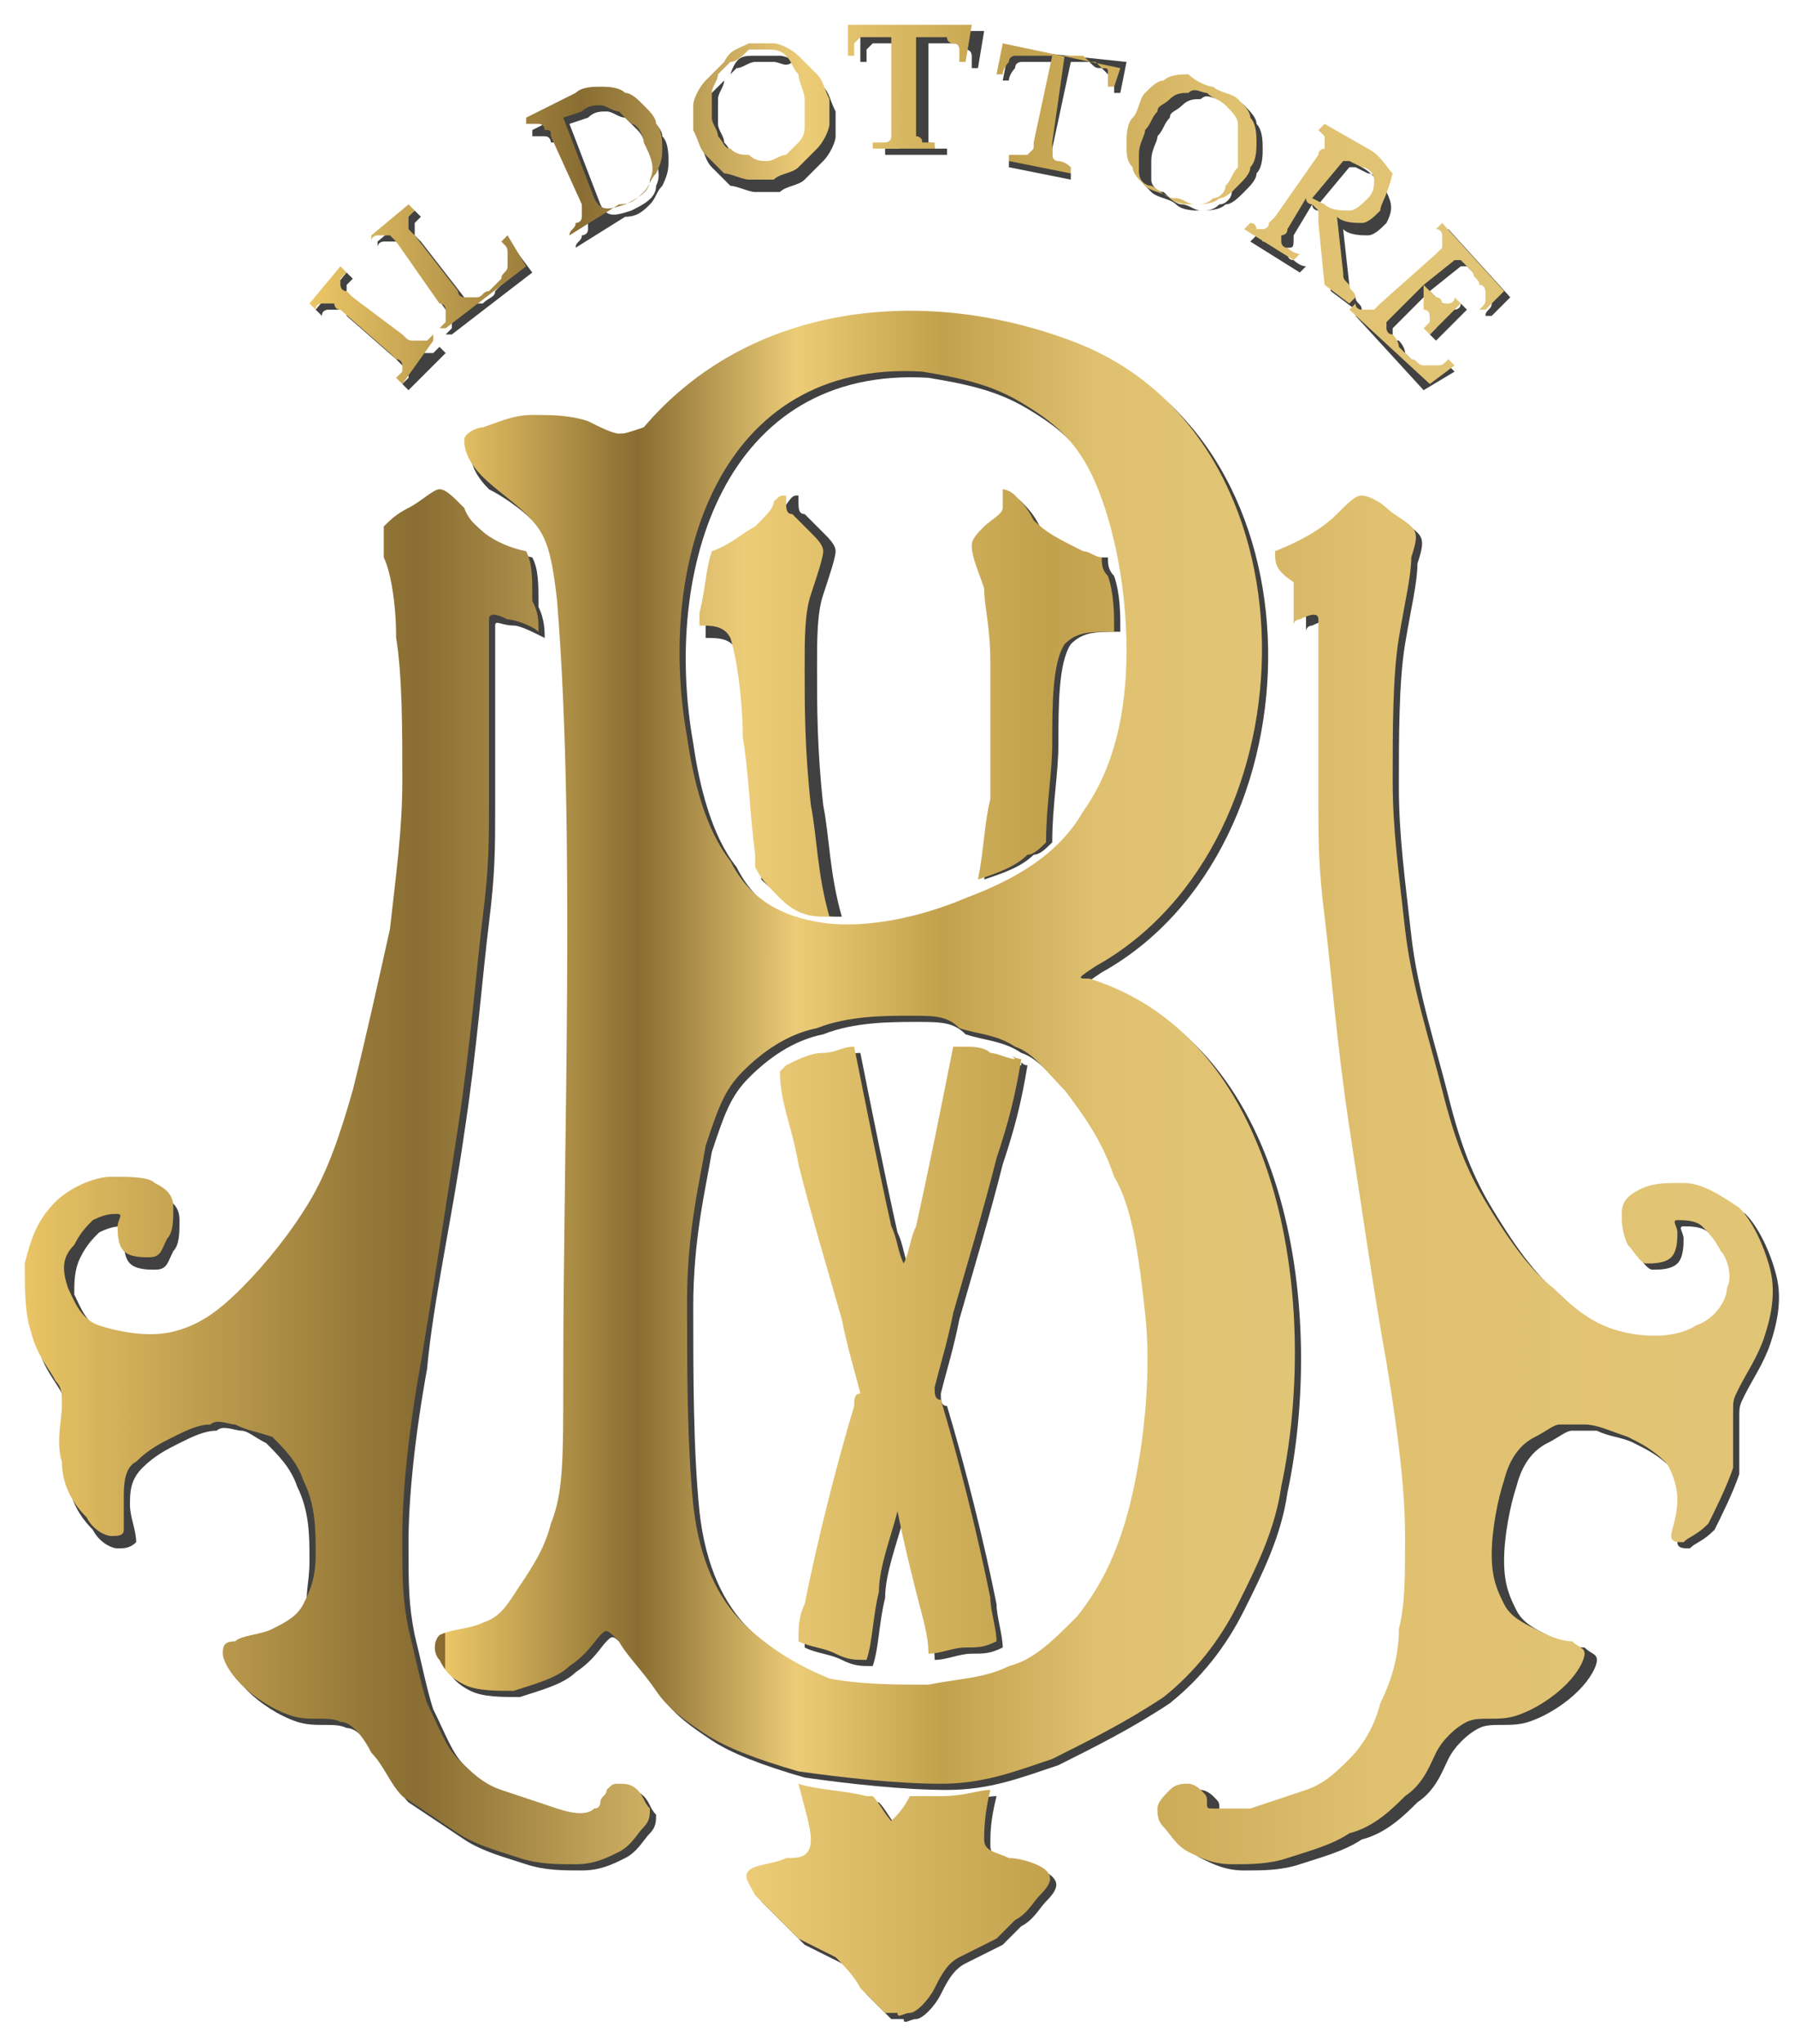 <?xml version="1.0" encoding="utf-8"?>
<!-- Generator: Adobe Illustrator 28.1.0, SVG Export Plug-In . SVG Version: 6.00 Build 0)  -->
<svg version="1.1" id="Layer_1" xmlns="http://www.w3.org/2000/svg" xmlns:xlink="http://www.w3.org/1999/xlink" x="0px" y="0px"
	 viewBox="0 0 29 33" style="enable-background:new 0 0 29 33;" xml:space="preserve">
<style type="text/css">
	.st0{opacity:0.75;}
	.st1{fill:#010201;}
	.st2{fill:url(#SVGID_1_);}
	.st3{fill-rule:evenodd;clip-rule:evenodd;fill:#010201;}
	.st4{fill-rule:evenodd;clip-rule:evenodd;fill:url(#SVGID_00000141417299105403266800000001702035571142292098_);}
	.st5{fill-rule:evenodd;clip-rule:evenodd;fill:url(#SVGID_00000057107140417314400000000011036101157515617454_);}
</style>
<g>
	<g>
		<g class="st0">
			<path class="st1" d="M23.1,4.7c0.1,0.1,0.1,0.1,0.2,0.2c0.1,0,0.1,0.1,0.1,0.1c0,0,0.1,0,0.1,0c0,0,0.1,0,0.1-0.1L23.7,5
				l-0.5,0.5l-0.1-0.1c0,0,0.1-0.1,0.1-0.1c0,0,0-0.1,0-0.1c0,0,0-0.1-0.1-0.1C23.1,4.9,23.1,4.9,23.1,4.7l-0.5,0.5
				c0,0-0.1,0.1-0.1,0.1c0,0,0,0.1,0,0.1c0,0,0,0.1,0.1,0.1c0,0,0.1,0.1,0.1,0.2c0.1,0.1,0.1,0.1,0.2,0.2C22.9,5.9,23,5.9,23,6
				c0.1,0,0.1,0,0.2,0c0.1,0,0.1,0,0.2-0.1l0.1,0.1L23,6.3l-1.1-1.2L22,5c0,0,0.1,0.1,0.1,0.1c0,0,0.1,0,0.1,0c0,0,0.1,0,0.1,0
				c0,0,0.1-0.1,0.1-0.1l0.9-0.8c0,0,0.1-0.1,0.1-0.1c0,0,0-0.1,0-0.1c0,0,0-0.1,0-0.1c0,0,0-0.1-0.1-0.1l0.1-0.1l1,1.1l-0.3,0.3
				L24,5.1c0-0.1,0.1-0.1,0.1-0.2c0,0,0-0.1,0-0.1c0,0,0-0.1-0.1-0.1c0-0.1-0.1-0.1-0.1-0.2l-0.2-0.2c0,0,0,0-0.1,0L23.1,4.7z
				 M21.3,3.3l0.2,0.1c0.1,0.1,0.3,0.1,0.4,0.1c0.1,0,0.2-0.1,0.3-0.2c0.1-0.1,0.1-0.2,0.1-0.3c0-0.1-0.1-0.2-0.2-0.2l-0.2-0.1
				c0,0,0,0-0.1,0L21.3,3.3z M22.4,3.6c-0.1,0.1-0.2,0.2-0.3,0.2c-0.1,0-0.3,0-0.4-0.1l0.1,0.9c0,0.1,0,0.1,0.1,0.2
				c0,0.1,0.1,0.1,0.1,0.2L21.9,5l-0.4-0.3l-0.1-1c0,0,0-0.1,0-0.1c0,0,0,0,0-0.1c0,0,0,0-0.1-0.1c0,0-0.1,0-0.1-0.1l-0.3,0.5
				C20.9,4,20.9,4,20.8,4c0,0,0,0.1,0,0.1c0,0,0,0.1,0.1,0.1c0,0,0.1,0.1,0.2,0.1L21,4.4l-0.8-0.5l0.1-0.1c0.1,0,0.1,0.1,0.1,0.1
				c0,0,0.1,0,0.1,0c0,0,0.1,0,0.1-0.1c0,0,0.1-0.1,0.1-0.1l0.7-1c0-0.1,0.1-0.1,0.1-0.1c0,0,0-0.1,0-0.1c0,0,0-0.1,0-0.1
				c0,0-0.1-0.1-0.1-0.1l0.1-0.1L22,2.7c0.2,0.1,0.3,0.3,0.4,0.4C22.5,3.3,22.5,3.4,22.4,3.6z M19.1,3.3c0.1,0,0.2,0.1,0.3,0.1
				c0.1,0,0.2,0,0.3-0.1c0.1,0,0.2-0.1,0.2-0.2C20,3,20,2.9,20.1,2.8c0-0.1,0.1-0.3,0.1-0.4c0-0.1,0-0.2,0-0.3C20.1,2,20,1.9,20,1.8
				c-0.1-0.1-0.2-0.1-0.3-0.2c-0.1,0-0.2-0.1-0.3,0c-0.1,0-0.2,0-0.3,0.1c-0.1,0.1-0.2,0.1-0.2,0.2c-0.1,0.1-0.1,0.2-0.2,0.3
				c0,0.1-0.1,0.2-0.1,0.4c0,0.1,0,0.2,0,0.3c0,0.1,0.1,0.2,0.2,0.2C18.9,3.2,19,3.3,19.1,3.3z M19.7,1.5c0.1,0.1,0.3,0.1,0.4,0.2
				c0.1,0.1,0.2,0.2,0.2,0.3c0.1,0.1,0.1,0.3,0.1,0.4c0,0.1,0,0.3-0.1,0.4c0,0.1-0.1,0.2-0.2,0.3c-0.1,0.1-0.2,0.2-0.3,0.2
				c-0.1,0.1-0.3,0.1-0.4,0.1c-0.1,0-0.3,0-0.4-0.1c-0.1-0.1-0.3-0.1-0.4-0.2c-0.1-0.1-0.2-0.2-0.2-0.3c-0.1-0.1-0.1-0.2-0.1-0.4
				c0-0.1,0-0.3,0.1-0.4c0.1-0.1,0.1-0.3,0.2-0.4c0.1-0.1,0.2-0.2,0.3-0.2c0.1-0.1,0.3-0.1,0.4-0.1C19.5,1.4,19.6,1.5,19.7,1.5z
				 M18.1,1.5l-0.1,0c0-0.1,0-0.1,0-0.2c0-0.1,0-0.1-0.1-0.1c0,0-0.1-0.1-0.1-0.1c-0.1,0-0.1,0-0.2-0.1c-0.1,0-0.1,0-0.2,0
				c0,0-0.1,0-0.1,0c0,0,0,0,0,0c0,0,0,0,0,0l-0.3,1.4c0,0.1,0,0.1,0,0.1c0,0,0,0.1,0,0.1c0,0,0,0.1,0.1,0.1c0,0,0.1,0,0.2,0.1
				l0,0.1l-1-0.2l0-0.1c0.1,0,0.1,0,0.2,0c0,0,0.1,0,0.1,0c0,0,0,0,0.1-0.1c0,0,0-0.1,0-0.1L17.1,1c0,0,0,0,0,0c0,0,0,0,0,0
				c0,0,0,0-0.1,0c0,0-0.1,0-0.1,0c-0.1,0-0.1,0-0.2,0c-0.1,0-0.1,0-0.2,0c0,0-0.1,0-0.1,0.1c0,0-0.1,0.1-0.1,0.2l-0.1,0l0.1-0.5
				L18.2,1L18.1,1.5z M15.8,1.1l-0.1,0c0-0.1,0-0.1,0-0.2c0,0,0-0.1-0.1-0.1c0,0-0.1,0-0.1-0.1c-0.1,0-0.1,0-0.2,0
				c-0.1,0-0.1,0-0.2,0c0,0-0.1,0-0.1,0c0,0,0,0,0,0c0,0,0,0,0,0l0,1.4c0,0.1,0,0.1,0,0.1c0,0,0,0.1,0,0.1c0,0,0.1,0,0.1,0.1
				c0,0,0.1,0,0.2,0l0,0.1l-1,0l0-0.1c0.1,0,0.1,0,0.2,0c0,0,0.1,0,0.1-0.1c0,0,0-0.1,0-0.1c0,0,0-0.1,0-0.1l0-1.4c0,0,0,0,0,0
				c0,0,0,0,0,0c0,0,0,0-0.1,0c0,0-0.1,0-0.1,0c-0.1,0-0.1,0-0.2,0c-0.1,0-0.1,0-0.1,0c0,0-0.1,0.1-0.1,0.1c0,0.1,0,0.1,0,0.2
				l-0.1,0l0-0.5l2,0L15.8,1.1z M12.5,2.7c0.1,0,0.2-0.1,0.3-0.1C12.9,2.6,13,2.5,13,2.4c0-0.1,0.1-0.2,0.1-0.3c0-0.1,0-0.2,0-0.4
				c0-0.1-0.1-0.3-0.1-0.4c-0.1-0.1-0.1-0.2-0.2-0.3C12.7,1.1,12.6,1,12.5,1c-0.1,0-0.2,0-0.3,0c-0.1,0-0.2,0.1-0.3,0.1
				c-0.1,0.1-0.1,0.1-0.2,0.2c0,0.1-0.1,0.2-0.1,0.3c0,0.1,0,0.2,0,0.4c0,0.1,0.1,0.2,0.1,0.3c0.1,0.1,0.1,0.2,0.2,0.2
				c0.1,0.1,0.2,0.1,0.3,0.1C12.3,2.8,12.4,2.8,12.5,2.7z M12.2,0.9c0.1,0,0.3,0,0.4,0c0.1,0,0.3,0.1,0.4,0.2
				c0.1,0.1,0.2,0.2,0.3,0.3c0.1,0.1,0.1,0.2,0.2,0.4c0,0.1,0,0.3,0,0.4c0,0.1-0.1,0.3-0.2,0.4c-0.1,0.1-0.2,0.2-0.3,0.3
				c-0.1,0.1-0.3,0.1-0.4,0.2c-0.1,0-0.3,0-0.4,0c-0.1,0-0.3-0.1-0.4-0.1c-0.1-0.1-0.2-0.2-0.3-0.3c-0.1-0.1-0.1-0.2-0.2-0.4
				c0-0.1,0-0.3,0-0.4c0-0.1,0.1-0.3,0.2-0.4c0.1-0.1,0.2-0.2,0.3-0.3C11.9,0.9,12,0.9,12.2,0.9z M9.2,2C9.2,2,9.1,2,9.2,2l0.5,1.3
				c0.1,0.2,0.2,0.2,0.5,0.1c0.2-0.1,0.4-0.2,0.4-0.4c0.1-0.2,0-0.4-0.1-0.6c-0.1-0.1-0.1-0.2-0.2-0.3c-0.1-0.1-0.2-0.2-0.2-0.2
				c-0.1,0-0.2-0.1-0.3-0.1c-0.1,0-0.2,0-0.3,0.1L9.2,2z M9.3,4L9.3,4c0-0.1,0.1-0.1,0.1-0.2c0,0,0.1,0,0.1-0.1c0,0,0-0.1,0-0.1
				c0,0,0-0.1,0-0.1L9,2.4c0-0.1,0-0.1-0.1-0.1c0,0,0-0.1-0.1-0.1c0,0-0.1,0-0.1,0c0,0-0.1,0-0.1,0l0-0.1l0.8-0.4
				c0.1-0.1,0.3-0.1,0.4-0.1c0.1,0,0.3,0,0.4,0.1c0.1,0,0.2,0.1,0.3,0.2c0.1,0.1,0.2,0.2,0.2,0.3c0.1,0.1,0.1,0.3,0.1,0.4
				c0,0.1,0,0.2-0.1,0.4c-0.1,0.1-0.1,0.2-0.2,0.3c-0.1,0.1-0.2,0.2-0.4,0.2L9.3,4z M8.6,4.4l-1.3,1L7.2,5.4c0,0,0.1-0.1,0.1-0.1
				c0,0,0-0.1,0-0.1c0,0,0-0.1,0-0.1c0,0,0-0.1-0.1-0.1L6.5,4c0,0-0.1-0.1-0.1-0.1c0,0-0.1,0-0.1,0c0,0-0.1,0-0.1,0
				c0,0-0.1,0-0.1,0.1L6.1,3.9l0.6-0.5l0.1,0.1c0,0-0.1,0.1-0.1,0.1c0,0,0,0.1,0,0.1c0,0,0,0.1,0,0.1c0,0,0.1,0.1,0.1,0.1l0.7,0.9
				c0,0.1,0.1,0.1,0.1,0.1c0,0,0.1,0,0.1,0c0,0,0.1,0,0.1,0C7.9,4.8,8,4.8,8,4.7c0.1-0.1,0.1-0.1,0.2-0.2c0-0.1,0.1-0.1,0.1-0.2
				c0-0.1,0-0.1,0-0.2c0-0.1,0-0.1-0.1-0.2L8.3,4L8.6,4.4z M6.6,5.6c0.1,0.1,0.1,0.1,0.2,0.1c0,0,0.1,0,0.1,0c0,0,0.1,0,0.1,0
				c0,0,0.1-0.1,0.1-0.1l0.1,0.1L6.6,6.3L6.5,6.2c0,0,0.1-0.1,0.1-0.1c0,0,0-0.1,0-0.1c0,0,0-0.1-0.1-0.1c0,0-0.1-0.1-0.1-0.1
				L5.6,5.1C5.6,5,5.5,5,5.5,5c0,0-0.1,0-0.1,0c0,0-0.1,0-0.1,0c0,0-0.1,0-0.1,0.1L5.1,5l0.5-0.6l0.1,0.1c0,0-0.1,0.1-0.1,0.1
				c0,0,0,0.1,0,0.1c0,0,0,0.1,0.1,0.1c0,0,0.1,0.1,0.1,0.1L6.6,5.6z"/>
		</g>
		<g>
			<linearGradient id="SVGID_1_" gradientUnits="userSpaceOnUse" x1="4.994" y1="3.344" x2="24.311" y2="3.344">
				<stop  offset="0" style="stop-color:#8A6C32"/>
				<stop  offset="0" style="stop-color:#ECC767"/>
				<stop  offset="0.228" style="stop-color:#896D32"/>
				<stop  offset="0.414" style="stop-color:#ECCC77"/>
				<stop  offset="0.586" style="stop-color:#C2A14D"/>
				<stop  offset="0.772" style="stop-color:#E0C170"/>
				<stop  offset="1" style="stop-color:#E1C576"/>
			</linearGradient>
			<path class="st2" d="M23,4.6c0.1,0.1,0.1,0.1,0.2,0.2c0.1,0,0.1,0.1,0.1,0.1c0,0,0.1,0,0.1,0c0,0,0.1,0,0.1-0.1l0.1,0.1l-0.5,0.5
				L23,5.3c0,0,0.1-0.1,0.1-0.1c0,0,0-0.1,0-0.1c0,0,0-0.1-0.1-0.1C23,4.8,23,4.8,23,4.6l-0.5,0.5c0,0-0.1,0.1-0.1,0.1
				c0,0,0,0.1,0,0.1c0,0,0,0.1,0.1,0.1c0,0,0.1,0.1,0.1,0.2c0.1,0.1,0.1,0.1,0.2,0.2c0.1,0,0.1,0.1,0.2,0.1c0.1,0,0.1,0,0.2,0
				c0.1,0,0.1,0,0.2-0.1l0.1,0.1l-0.4,0.3L21.8,5l0.1-0.1C21.9,5,22,5,22,5c0,0,0.1,0,0.1,0c0,0,0.1,0,0.1,0c0,0,0.1-0.1,0.1-0.1
				l0.9-0.8c0,0,0.1-0.1,0.1-0.1c0,0,0-0.1,0-0.1c0,0,0-0.1,0-0.1c0,0,0-0.1-0.1-0.1l0.1-0.1l1,1.1L24,5L23.9,5
				C24,4.9,24,4.9,24,4.8c0,0,0-0.1,0-0.1c0,0,0-0.1-0.1-0.1c0-0.1-0.1-0.1-0.1-0.2l-0.2-0.2c0,0,0,0-0.1,0L23,4.6z M21.2,3.2
				l0.2,0.1c0.1,0.1,0.3,0.1,0.4,0.1c0.1,0,0.2-0.1,0.3-0.2c0.1-0.1,0.1-0.2,0.1-0.3c0-0.1-0.1-0.2-0.2-0.2l-0.2-0.1c0,0,0,0-0.1,0
				L21.2,3.2z M22.3,3.4c-0.1,0.1-0.2,0.2-0.3,0.2c-0.1,0-0.3,0-0.4-0.1l0.1,0.9c0,0.1,0,0.1,0.1,0.2c0,0.1,0.1,0.1,0.1,0.2
				l-0.1,0.1l-0.4-0.3l-0.1-1c0,0,0-0.1,0-0.1c0,0,0,0,0-0.1c0,0,0,0-0.1-0.1c0,0-0.1,0-0.1-0.1l-0.3,0.5c0,0.1-0.1,0.1-0.1,0.1
				c0,0,0,0.1,0,0.1c0,0,0,0.1,0.1,0.1c0,0,0.1,0.1,0.2,0.1l-0.1,0.1l-0.8-0.5l0.1-0.1c0.1,0,0.1,0.1,0.1,0.1c0,0,0.1,0,0.1,0
				c0,0,0.1,0,0.1-0.1c0,0,0.1-0.1,0.1-0.1l0.7-1c0-0.1,0.1-0.1,0.1-0.1c0,0,0-0.1,0-0.1c0,0,0-0.1,0-0.1c0,0-0.1-0.1-0.1-0.1
				l0.1-0.1l0.7,0.4c0.2,0.1,0.3,0.3,0.4,0.4C22.4,3.2,22.3,3.3,22.3,3.4z M19,3.2c0.1,0,0.2,0.1,0.3,0.1c0.1,0,0.2,0,0.3-0.1
				c0.1,0,0.2-0.1,0.2-0.2c0.1-0.1,0.1-0.2,0.2-0.3C20,2.5,20,2.4,20,2.3c0-0.1,0-0.2,0-0.3c0-0.1-0.1-0.2-0.2-0.3
				c-0.1-0.1-0.2-0.1-0.3-0.2c-0.1,0-0.2-0.1-0.3,0c-0.1,0-0.2,0-0.3,0.1c-0.1,0.1-0.2,0.1-0.2,0.2c-0.1,0.1-0.1,0.2-0.2,0.3
				c0,0.1-0.1,0.2-0.1,0.4c0,0.1,0,0.2,0,0.3c0,0.1,0.1,0.2,0.2,0.2C18.8,3.1,18.8,3.2,19,3.2z M19.6,1.4c0.1,0.1,0.3,0.1,0.4,0.2
				c0.1,0.1,0.2,0.2,0.2,0.3c0.1,0.1,0.1,0.3,0.1,0.4c0,0.1,0,0.3-0.1,0.4c0,0.1-0.1,0.2-0.2,0.3c-0.1,0.1-0.2,0.2-0.3,0.2
				c-0.1,0.1-0.3,0.1-0.4,0.1c-0.1,0-0.3,0-0.4-0.1c-0.1-0.1-0.3-0.1-0.4-0.2c-0.1-0.1-0.2-0.2-0.2-0.3c-0.1-0.1-0.1-0.2-0.1-0.4
				c0-0.1,0-0.3,0.1-0.4c0.1-0.1,0.1-0.3,0.2-0.4c0.1-0.1,0.2-0.2,0.3-0.2c0.1-0.1,0.3-0.1,0.4-0.1C19.3,1.3,19.5,1.4,19.6,1.4z
				 M18,1.4l-0.1,0c0-0.1,0-0.1,0-0.2c0-0.1,0-0.1-0.1-0.1c0,0-0.1-0.1-0.1-0.1c-0.1,0-0.1,0-0.2-0.1c-0.1,0-0.1,0-0.2,0
				c0,0-0.1,0-0.1,0c0,0,0,0,0,0c0,0,0,0,0,0L17,2.3c0,0.1,0,0.1,0,0.1c0,0,0,0.1,0,0.1c0,0,0,0.1,0.1,0.1c0,0,0.1,0,0.2,0.1l0,0.1
				l-1-0.2l0-0.1c0.1,0,0.1,0,0.2,0c0,0,0.1,0,0.1,0c0,0,0,0,0.1-0.1c0,0,0-0.1,0-0.1l0.3-1.4c0,0,0,0,0,0c0,0,0,0,0,0
				c0,0,0,0-0.1,0c0,0-0.1,0-0.1,0c-0.1,0-0.1,0-0.2,0c-0.1,0-0.1,0-0.2,0c0,0-0.1,0-0.1,0.1c0,0-0.1,0.1-0.1,0.2l-0.1,0l0.1-0.5
				l1.9,0.4L18,1.4z M15.6,1l-0.1,0c0-0.1,0-0.1,0-0.2c0,0,0-0.1-0.1-0.1c0,0-0.1,0-0.1-0.1c-0.1,0-0.1,0-0.2,0c-0.1,0-0.1,0-0.2,0
				c0,0-0.1,0-0.1,0c0,0,0,0,0,0c0,0,0,0,0,0l0,1.4c0,0.1,0,0.1,0,0.1c0,0,0,0.1,0,0.1c0,0,0.1,0,0.1,0.1c0,0,0.1,0,0.2,0l0,0.1
				l-1,0l0-0.1c0.1,0,0.1,0,0.2,0c0,0,0.1,0,0.1-0.1c0,0,0-0.1,0-0.1c0,0,0-0.1,0-0.1l0-1.4c0,0,0,0,0,0c0,0,0,0,0,0c0,0,0,0-0.1,0
				c0,0-0.1,0-0.1,0c-0.1,0-0.1,0-0.2,0c-0.1,0-0.1,0-0.1,0c0,0-0.1,0.1-0.1,0.1c0,0.1,0,0.1,0,0.2l-0.1,0l0-0.5l2,0L15.6,1z
				 M12.4,2.6c0.1,0,0.2-0.1,0.3-0.1c0.1-0.1,0.1-0.1,0.2-0.2C13,2.2,13,2.1,13,2c0-0.1,0-0.2,0-0.4c0-0.1-0.1-0.3-0.1-0.4
				c-0.1-0.1-0.1-0.2-0.2-0.3c-0.1-0.1-0.2-0.1-0.3-0.1c-0.1,0-0.2,0-0.3,0C12,0.9,11.9,1,11.8,1c-0.1,0.1-0.1,0.1-0.2,0.2
				c0,0.1-0.1,0.2-0.1,0.3c0,0.1,0,0.2,0,0.4c0,0.1,0.1,0.2,0.1,0.3c0.1,0.1,0.1,0.2,0.2,0.2c0.1,0.1,0.2,0.1,0.3,0.1
				C12.2,2.6,12.3,2.6,12.4,2.6z M12.1,0.7c0.1,0,0.3,0,0.4,0c0.1,0,0.3,0.1,0.4,0.2C13,1,13.1,1.1,13.2,1.2
				c0.1,0.1,0.1,0.2,0.2,0.4c0,0.1,0,0.3,0,0.4c0,0.1-0.1,0.3-0.2,0.4c-0.1,0.1-0.2,0.2-0.3,0.3c-0.1,0.1-0.3,0.1-0.4,0.2
				c-0.1,0-0.3,0-0.4,0c-0.1,0-0.3-0.1-0.4-0.1c-0.1-0.1-0.2-0.2-0.3-0.3c-0.1-0.1-0.1-0.2-0.2-0.4c0-0.1,0-0.3,0-0.4
				c0-0.1,0.1-0.3,0.2-0.4c0.1-0.1,0.2-0.2,0.3-0.3C11.8,0.8,11.9,0.8,12.1,0.7z M9.1,1.9C9,1.9,9,1.9,9.1,1.9l0.5,1.3
				c0.1,0.2,0.2,0.2,0.5,0.1c0.2-0.1,0.4-0.2,0.4-0.4c0.1-0.2,0-0.4-0.1-0.6C10.4,2.2,10.3,2,10.2,2c-0.1-0.1-0.2-0.2-0.2-0.2
				c-0.1,0-0.2-0.1-0.3-0.1c-0.1,0-0.2,0-0.3,0.1L9.1,1.9z M9.2,3.8L9.2,3.8c0-0.1,0.1-0.1,0.1-0.2c0,0,0.1,0,0.1-0.1
				c0,0,0-0.1,0-0.1c0,0,0-0.1,0-0.1L8.9,2.2c0-0.1,0-0.1-0.1-0.1c0,0,0-0.1-0.1-0.1c0,0-0.1,0-0.1,0c0,0-0.1,0-0.1,0l0-0.1l0.8-0.4
				c0.1-0.1,0.3-0.1,0.4-0.1c0.1,0,0.3,0,0.4,0.1c0.1,0,0.2,0.1,0.3,0.2c0.1,0.1,0.2,0.2,0.2,0.3c0.1,0.1,0.1,0.3,0.1,0.4
				c0,0.1,0,0.2-0.1,0.4c-0.1,0.1-0.1,0.2-0.2,0.3c-0.1,0.1-0.2,0.2-0.4,0.2L9.2,3.8z M8.5,4.3l-1.3,1L7.1,5.3c0,0,0.1-0.1,0.1-0.1
				c0,0,0-0.1,0-0.1c0,0,0-0.1,0-0.1c0,0,0-0.1-0.1-0.1L6.4,3.9c0,0-0.1-0.1-0.1-0.1c0,0-0.1,0-0.1,0c0,0-0.1,0-0.1,0
				c0,0-0.1,0-0.1,0.1L6,3.8l0.6-0.5l0.1,0.1c0,0-0.1,0.1-0.1,0.1c0,0,0,0.1,0,0.1c0,0,0,0.1,0,0.1c0,0,0.1,0.1,0.1,0.1l0.7,0.9
				c0,0.1,0.1,0.1,0.1,0.1c0,0,0.1,0,0.1,0c0,0,0.1,0,0.1,0c0.1,0,0.1-0.1,0.2-0.1C8,4.6,8.1,4.5,8.1,4.5c0-0.1,0.1-0.1,0.1-0.2
				c0-0.1,0-0.1,0-0.2c0-0.1,0-0.1-0.1-0.2l0.1-0.1L8.5,4.3z M6.5,5.4c0.1,0.1,0.1,0.1,0.2,0.1c0,0,0.1,0,0.1,0c0,0,0.1,0,0.1,0
				c0,0,0.1-0.1,0.1-0.1L7,5.5L6.5,6.2L6.4,6.1c0,0,0.1-0.1,0.1-0.1c0,0,0-0.1,0-0.1c0,0,0-0.1-0.1-0.1c0,0-0.1-0.1-0.1-0.1L5.5,5
				c-0.1,0-0.1-0.1-0.1-0.1c0,0-0.1,0-0.1,0c0,0-0.1,0-0.1,0c0,0-0.1,0-0.1,0.1L5,4.9l0.5-0.6l0.1,0.1c0,0-0.1,0.1-0.1,0.1
				c0,0,0,0.1,0,0.1c0,0,0,0.1,0.1,0.1c0,0,0.1,0.1,0.1,0.1L6.5,5.4z"/>
		</g>
	</g>
	<g>
		<g class="st0">
			<path class="st3" d="M8.8,10.3C8.8,10.3,8.8,10.3,8.8,10.3c-0.2-0.1-0.4-0.2-0.5-0.2C8.1,10.1,8,10,8,10.1c0,0.1,0,0.2,0,0.7
				c0,0.5,0,1.5,0,2.2c0,0.7,0,1.1-0.1,1.9c-0.1,0.8-0.2,2.1-0.4,3.4C7.3,19.7,7,21,6.9,22.1c-0.2,1.1-0.3,2.1-0.3,2.8
				c0,0.7,0,1,0.1,1.5c0.1,0.4,0.2,0.9,0.3,1.2c0.2,0.4,0.3,0.7,0.5,0.9c0.2,0.2,0.4,0.4,0.7,0.5c0.3,0.1,0.6,0.2,0.9,0.3
				c0.3,0.1,0.5,0.1,0.6,0c0.1,0,0.1-0.1,0.1-0.1c0-0.1,0.1-0.1,0.1-0.2c0.1-0.1,0.1-0.1,0.2-0.1c0.1,0,0.2,0,0.3,0.1
				c0.1,0.1,0.1,0.2,0.2,0.3c0,0.1,0,0.2-0.1,0.3c-0.1,0.1-0.2,0.3-0.4,0.4c-0.2,0.1-0.4,0.2-0.7,0.2c-0.3,0-0.6,0-0.9-0.1
				c-0.3-0.1-0.7-0.2-1-0.4c-0.3-0.2-0.6-0.4-0.9-0.6c-0.2-0.2-0.3-0.5-0.5-0.7c-0.1-0.2-0.3-0.5-0.5-0.5c-0.2-0.1-0.5,0-0.8-0.1
				c-0.3-0.1-0.6-0.3-0.8-0.5c-0.2-0.2-0.3-0.4-0.3-0.5c0-0.1,0-0.2,0.2-0.2c0.1-0.1,0.4-0.1,0.6-0.2c0.2-0.1,0.4-0.2,0.5-0.4
				C4.9,25.8,5,25.6,5,25.2c0-0.4,0-0.8-0.2-1.2c-0.1-0.3-0.3-0.5-0.5-0.7c-0.2-0.1-0.3-0.2-0.4-0.2c-0.1,0-0.3-0.1-0.4,0
				c-0.2,0-0.4,0.1-0.6,0.2c-0.2,0.1-0.4,0.2-0.6,0.4c-0.2,0.2-0.2,0.4-0.2,0.6c0,0.2,0.1,0.4,0.1,0.6C2.1,25,2,25,1.9,25
				c-0.1,0-0.3-0.1-0.4-0.3c-0.2-0.2-0.4-0.5-0.4-0.9c-0.1-0.3,0-0.7,0-0.9c0-0.2,0-0.3-0.1-0.4c-0.1-0.2-0.3-0.4-0.4-0.8
				c-0.1-0.3-0.1-0.7-0.1-1.1c0.1-0.4,0.2-0.7,0.5-1c0.2-0.2,0.6-0.4,0.9-0.4c0.3,0,0.6,0,0.7,0.1c0.2,0.1,0.3,0.2,0.3,0.4
				c0,0.2,0,0.4-0.1,0.5c-0.1,0.2-0.1,0.3-0.3,0.3c-0.1,0-0.3,0-0.4-0.1c-0.1-0.1-0.1-0.3-0.1-0.4c0-0.1,0.1-0.2,0-0.2
				c-0.1,0-0.2,0-0.4,0.1c-0.1,0.1-0.2,0.2-0.3,0.4c-0.1,0.2-0.1,0.4-0.1,0.6c0.1,0.2,0.2,0.5,0.5,0.6c0.3,0.1,0.8,0.2,1.2,0.1
				c0.4-0.1,0.7-0.3,1.1-0.7c0.4-0.4,0.8-0.9,1.1-1.4c0.3-0.5,0.5-1.1,0.7-1.8C6,16.9,6.2,15.9,6.4,15c0.1-0.9,0.2-1.6,0.2-2.4
				c0-0.8,0-1.7-0.1-2.3c-0.1-0.6-0.1-1-0.2-1.3c0-0.3,0-0.4,0-0.5c0.1-0.1,0.2-0.2,0.4-0.3c0.1-0.1,0.3-0.2,0.4-0.2
				c0.1,0,0.2,0.1,0.4,0.3C7.8,8.6,8.1,8.9,8.6,9l0,0c0.1,0.2,0.1,0.4,0.1,0.8C8.8,10,8.8,10.2,8.8,10.3 M10.8,10.3
				c-0.4,0-1,0.1-1.3,0.1c0-0.2,0-0.4,0-0.5c0-0.3-0.1-0.5-0.1-0.7c0.3,0,0.6,0,1,0c0.2,0,0.5,0,0.7-0.1c-0.1,0.2-0.1,0.5-0.1,0.8
				C10.8,10,10.8,10.1,10.8,10.3z M12.3,14.2l0-0.2c-0.1-0.8-0.1-1.3-0.2-1.9c0-0.6-0.1-1.3-0.2-1.6c-0.1-0.2-0.3-0.2-0.5-0.2
				c0-0.1,0-0.2,0-0.2c0.1-0.4,0.1-0.7,0.2-1c0.3-0.1,0.5-0.3,0.7-0.4c0.2-0.2,0.3-0.3,0.3-0.4C12.8,8,12.8,8,12.9,8c0,0,0,0,0,0.1
				c0,0.1,0,0.2,0.1,0.2c0.1,0.1,0.2,0.2,0.3,0.3c0.1,0.1,0.2,0.2,0.2,0.3c0,0.1-0.1,0.4-0.2,0.7c-0.1,0.3-0.1,0.7-0.1,1.2
				c0,0.6,0,1.3,0.1,2.2c0.1,0.5,0.1,1.1,0.3,1.8c0,0-0.1,0-0.1,0c-0.3,0-0.5-0.1-0.7-0.3C12.5,14.4,12.4,14.3,12.3,14.2z
				 M12.5,16.6c-0.1-0.5-0.1-1-0.1-1.5c0.3,0.2,0.6,0.3,0.9,0.3c0.1,0,0.2,0,0.3,0c0,0.2,0.1,0.5,0.1,0.7l0,0.1
				c-0.2,0-0.4,0.1-0.6,0.1C12.9,16.4,12.7,16.5,12.5,16.6z M13,28.2c0-0.3,0-0.6,0-1c0.2,0.1,0.3,0.1,0.5,0.2v0
				c0.2,0.1,0.4,0.1,0.6,0.1c0,0.1,0,0.3,0,0.4c0,0.2,0,0.3,0,0.5c-0.3,0-0.7-0.1-1-0.1C13.1,28.3,13.1,28.2,13,28.2z M16.1,29
				C16,29.4,16,29.6,16,29.8c0,0.2,0.2,0.2,0.4,0.3c0.2,0,0.5,0.1,0.6,0.2c0.1,0.1,0.1,0.2-0.1,0.4c-0.1,0.1-0.2,0.3-0.4,0.4
				c-0.1,0.1-0.2,0.2-0.3,0.3c-0.2,0.1-0.4,0.2-0.6,0.3c-0.2,0.1-0.3,0.3-0.4,0.5c-0.1,0.2-0.3,0.4-0.4,0.4c-0.1,0-0.2,0.1-0.2,0
				c-0.1,0-0.1,0-0.2,0c-0.1-0.1-0.3-0.3-0.4-0.4c-0.1-0.2-0.3-0.4-0.4-0.5c-0.2-0.1-0.4-0.2-0.6-0.3c-0.1-0.1-0.2-0.2-0.3-0.3
				c-0.1-0.1-0.3-0.3-0.4-0.4c-0.1-0.2-0.2-0.3-0.1-0.4c0.1-0.1,0.4-0.1,0.6-0.2c0.2,0,0.4,0,0.4-0.3c0-0.2-0.1-0.5-0.2-0.9
				c0.3,0.1,0.7,0.1,1.1,0.2c0,0,0.1,0,0.1,0l0,0c0.1,0.1,0.2,0.3,0.3,0.4c0.1-0.1,0.2-0.2,0.3-0.4l0,0c0.2,0,0.4,0,0.5,0
				C15.7,29.1,15.9,29,16.1,29z M16.3,27.3c0,0.4,0,0.7,0,1c-0.3,0.1-0.5,0.1-0.8,0.1c-0.1,0-0.2,0-0.3,0c0-0.1,0-0.3,0.1-0.5
				c0-0.1,0-0.3,0-0.4c0.2,0,0.5-0.1,0.7-0.1C16,27.4,16.1,27.3,16.3,27.3z M16.6,17.2c-0.1,0.6-0.2,1-0.4,1.6
				c-0.2,0.8-0.5,1.8-0.7,2.5c-0.1,0.5-0.2,0.8-0.3,1.2c0,0.1,0,0.2,0.1,0.2c0.3,1,0.6,2.2,0.8,3.2c0,0.2,0.1,0.5,0.1,0.7
				c-0.2,0.1-0.3,0.1-0.5,0.1c-0.2,0-0.4,0.1-0.6,0.1c0-0.3-0.1-0.6-0.2-1c-0.1-0.4-0.2-0.8-0.3-1.3c-0.1,0.4-0.3,0.9-0.3,1.3
				c-0.1,0.4-0.1,0.8-0.2,1.1c-0.2,0-0.3,0-0.5-0.1l0,0c-0.2-0.1-0.4-0.1-0.6-0.2c0-0.2,0-0.4,0.1-0.6c0.2-1,0.5-2.2,0.8-3.2
				c0-0.1,0-0.2,0.1-0.2c-0.1-0.4-0.2-0.7-0.3-1.2c-0.2-0.7-0.5-1.7-0.7-2.5c-0.1-0.6-0.3-1-0.3-1.5c0,0,0.1-0.1,0.1-0.1
				c0.2-0.1,0.4-0.2,0.6-0.2c0.2,0,0.3-0.1,0.5-0.1c0.2,1,0.4,2,0.6,2.9c0.1,0.2,0.1,0.4,0.2,0.6c0.1-0.2,0.1-0.4,0.2-0.6
				c0.2-0.9,0.4-1.9,0.6-2.9c0.1,0,0.1,0,0.2,0c0.1,0,0.3,0,0.4,0.1c0.1,0,0.3,0.1,0.4,0.1h0C16.5,17.1,16.5,17.2,16.6,17.2z
				 M16.9,14.4c-0.1,0.7-0.1,1.5-0.2,2.1l0,0l0,0c-0.2-0.1-0.4-0.2-0.5-0.2c-0.2,0-0.3-0.1-0.5-0.1c-0.1,0-0.1,0-0.2,0l0-0.1
				c0.1-0.4,0.1-0.8,0.2-1.1c0.1,0,0.1,0,0.2-0.1C16.2,14.8,16.6,14.6,16.9,14.4z M20.7,9c0.5-0.2,0.8-0.4,1-0.6
				c0.2-0.2,0.3-0.3,0.4-0.3c0.1,0,0.3,0.1,0.4,0.2c0.1,0.1,0.3,0.2,0.4,0.3c0.1,0.1,0.1,0.2,0,0.5c0,0.3-0.1,0.7-0.2,1.3
				c-0.1,0.6-0.1,1.5-0.1,2.3c0,0.8,0.1,1.5,0.2,2.4c0.1,0.9,0.4,1.8,0.6,2.6c0.2,0.8,0.4,1.3,0.7,1.8c0.3,0.5,0.7,1.1,1.1,1.4
				c0.4,0.4,0.7,0.6,1.1,0.7c0.4,0.1,0.9,0.1,1.2-0.1c0.3-0.1,0.5-0.4,0.5-0.6c0.1-0.2,0-0.5-0.1-0.6c-0.1-0.2-0.2-0.3-0.3-0.4
				c-0.1-0.1-0.3-0.1-0.4-0.1c-0.1,0,0,0.1,0,0.2c0,0.1,0,0.3-0.1,0.4c-0.1,0.1-0.3,0.1-0.4,0.1c-0.1,0-0.2-0.2-0.3-0.3
				c-0.1-0.2-0.1-0.4-0.1-0.5c0-0.2,0.1-0.3,0.3-0.4c0.2-0.1,0.4-0.1,0.7-0.1c0.3,0,0.6,0.2,0.9,0.4c0.2,0.2,0.4,0.6,0.5,1
				c0.1,0.4,0,0.8-0.1,1.1c-0.1,0.3-0.3,0.6-0.4,0.8c-0.1,0.2-0.1,0.2-0.1,0.4c0,0.2,0,0.6,0,0.9c-0.1,0.3-0.3,0.7-0.4,0.9
				c-0.2,0.2-0.3,0.2-0.4,0.3c-0.1,0-0.2,0-0.2-0.1c0-0.1,0.1-0.3,0.1-0.6c0-0.2-0.1-0.5-0.2-0.6c-0.2-0.2-0.4-0.3-0.6-0.4
				c-0.2-0.1-0.4-0.1-0.6-0.2c-0.2,0-0.3,0-0.4,0c-0.1,0-0.2,0.1-0.4,0.2c-0.2,0.1-0.4,0.3-0.5,0.7c-0.1,0.3-0.2,0.8-0.2,1.2
				c0,0.4,0.1,0.6,0.2,0.8c0.1,0.2,0.3,0.3,0.5,0.4c0.2,0.1,0.4,0.2,0.6,0.2c0.1,0.1,0.2,0.1,0.2,0.2c0,0.1-0.1,0.3-0.3,0.5
				c-0.2,0.2-0.5,0.4-0.8,0.5c-0.3,0.1-0.6,0-0.8,0.1c-0.2,0.1-0.4,0.3-0.5,0.5c-0.1,0.2-0.2,0.5-0.5,0.7c-0.2,0.2-0.5,0.5-0.9,0.6
				c-0.3,0.2-0.7,0.3-1,0.4c-0.3,0.1-0.6,0.1-0.9,0.1c-0.3,0-0.5-0.1-0.7-0.2c-0.2-0.1-0.3-0.3-0.4-0.4c-0.1-0.1-0.1-0.2-0.1-0.3
				c0-0.1,0.1-0.2,0.2-0.3c0.1-0.1,0.2-0.1,0.3-0.1c0.1,0,0.2,0.1,0.2,0.1c0.1,0.1,0.1,0.1,0.1,0.2c0,0.1,0,0.1,0.1,0.1
				c0.1,0,0.3,0,0.6,0c0.3-0.1,0.6-0.2,0.9-0.3c0.3-0.1,0.5-0.3,0.7-0.5c0.2-0.2,0.4-0.5,0.5-0.9c0.2-0.4,0.3-0.8,0.3-1.2
				c0.1-0.4,0.1-0.8,0.1-1.5c0-0.7-0.1-1.6-0.3-2.8c-0.2-1.1-0.4-2.5-0.6-3.8c-0.2-1.3-0.3-2.6-0.4-3.4c-0.1-0.8-0.1-1.2-0.1-1.9
				c0-0.7,0-1.6,0-2.2c0-0.5,0-0.7,0-0.7c0-0.1-0.1-0.1-0.3,0c0,0-0.1,0-0.1,0.1c0-0.2,0-0.4,0-0.7C20.7,9.3,20.7,9.2,20.7,9z
				 M18.6,9.1c0.1,0,0.2,0,0.3,0c0.4,0,0.8,0,1.1,0c0,0.1,0,0.3,0.1,0.4c0,0.3,0,0.5,0,0.8c0,0-0.1,0-0.2,0c-0.3,0-0.8,0-1.3-0.1
				C18.7,9.9,18.6,9.6,18.6,9.1C18.6,9.2,18.6,9.2,18.6,9.1z M16.3,8c0,0,0.1,0,0.2,0.1c0.1,0.1,0.2,0.2,0.3,0.4
				c0.2,0.2,0.4,0.3,0.8,0.5C17.7,9,17.8,9,17.9,9c0,0.1,0,0.2,0.1,0.3c0.1,0.3,0.1,0.6,0.1,0.9c-0.4,0-0.6,0-0.8,0.2
				c-0.2,0.3-0.2,1-0.2,1.6c0,0.5-0.1,1-0.1,1.6c-0.1,0.1-0.2,0.2-0.3,0.2c-0.2,0.2-0.5,0.3-0.8,0.4c0.1-0.5,0.1-0.9,0.2-1.3
				c0.1-0.9,0.1-1.6,0.1-2.2c0-0.6-0.1-0.9-0.1-1.2c-0.1-0.3-0.2-0.5-0.2-0.7c0-0.1,0.1-0.2,0.2-0.3c0.1-0.1,0.3-0.2,0.3-0.3
				C16.4,8.2,16.3,8.1,16.3,8C16.3,8,16.3,8,16.3,8z M12.9,8C12.9,8,12.9,8,12.9,8 M16.3,8C16.3,8,16.4,8,16.3,8"/>
		</g>
		<g>
			
				<linearGradient id="SVGID_00000092440318256580890180000007343488696493233581_" gradientUnits="userSpaceOnUse" x1="0.236" y1="20.205" x2="28.764" y2="20.205">
				<stop  offset="0" style="stop-color:#8A6C32"/>
				<stop  offset="0" style="stop-color:#ECC767"/>
				<stop  offset="0.228" style="stop-color:#896D32"/>
				<stop  offset="0.414" style="stop-color:#ECCC77"/>
				<stop  offset="0.586" style="stop-color:#C2A14D"/>
				<stop  offset="0.772" style="stop-color:#E0C170"/>
				<stop  offset="1" style="stop-color:#E1C576"/>
			</linearGradient>
			<path style="fill-rule:evenodd;clip-rule:evenodd;fill:url(#SVGID_00000092440318256580890180000007343488696493233581_);" d="
				M8.7,10.2C8.7,10.2,8.7,10.2,8.7,10.2C8.6,10.1,8.3,10,8.2,10C8,9.9,7.9,9.9,7.9,10c0,0.1,0,0.2,0,0.7c0,0.5,0,1.5,0,2.2
				c0,0.7,0,1.1-0.1,1.9c-0.1,0.8-0.2,2.1-0.4,3.4c-0.2,1.3-0.4,2.6-0.6,3.8c-0.2,1.1-0.3,2.1-0.3,2.8c0,0.7,0,1,0.1,1.5
				c0.1,0.4,0.2,0.9,0.3,1.2c0.2,0.4,0.3,0.7,0.5,0.9c0.2,0.2,0.4,0.4,0.7,0.5c0.3,0.1,0.6,0.2,0.9,0.3c0.3,0.1,0.5,0.1,0.6,0
				c0.1,0,0.1-0.1,0.1-0.1c0-0.1,0.1-0.1,0.1-0.2c0.1-0.1,0.1-0.1,0.2-0.1c0.1,0,0.2,0,0.3,0.1c0.1,0.1,0.1,0.2,0.2,0.3
				c0,0.1,0,0.2-0.1,0.3c-0.1,0.1-0.2,0.3-0.4,0.4c-0.2,0.1-0.4,0.2-0.7,0.2c-0.3,0-0.6,0-0.9-0.1c-0.3-0.1-0.7-0.2-1-0.4
				c-0.3-0.2-0.6-0.4-0.9-0.6c-0.2-0.2-0.3-0.5-0.5-0.7c-0.1-0.2-0.3-0.5-0.5-0.5c-0.2-0.1-0.5,0-0.8-0.1c-0.3-0.1-0.6-0.3-0.8-0.5
				c-0.2-0.2-0.3-0.4-0.3-0.5c0-0.1,0-0.2,0.2-0.2c0.1-0.1,0.4-0.1,0.6-0.2c0.2-0.1,0.4-0.2,0.5-0.4c0.1-0.2,0.2-0.4,0.2-0.8
				c0-0.4,0-0.8-0.2-1.2c-0.1-0.3-0.3-0.5-0.5-0.7C4.1,23.1,4,23.1,3.8,23c-0.1,0-0.3-0.1-0.4,0c-0.2,0-0.4,0.1-0.6,0.2
				c-0.2,0.1-0.4,0.2-0.6,0.4C2,23.7,2,24,2,24.2C2,24.4,2,24.6,2,24.7c0,0.1-0.1,0.1-0.2,0.1c-0.1,0-0.3-0.1-0.4-0.3
				c-0.2-0.2-0.4-0.5-0.4-0.9c-0.1-0.3,0-0.7,0-0.9c0-0.2,0-0.3-0.1-0.4c-0.1-0.2-0.3-0.4-0.4-0.8c-0.1-0.3-0.1-0.7-0.1-1.1
				c0.1-0.4,0.2-0.7,0.5-1c0.2-0.2,0.6-0.4,0.9-0.4c0.3,0,0.6,0,0.7,0.1c0.2,0.1,0.3,0.2,0.3,0.4c0,0.2,0,0.4-0.1,0.5
				c-0.1,0.2-0.1,0.3-0.3,0.3c-0.1,0-0.3,0-0.4-0.1c-0.1-0.1-0.1-0.3-0.1-0.4c0-0.1,0.1-0.2,0-0.2c-0.1,0-0.2,0-0.4,0.1
				c-0.1,0.1-0.2,0.2-0.3,0.4C1,20.3,1,20.5,1.1,20.8c0.1,0.2,0.2,0.5,0.5,0.6c0.3,0.1,0.8,0.2,1.2,0.1c0.4-0.1,0.7-0.3,1.1-0.7
				c0.4-0.4,0.8-0.9,1.1-1.4c0.3-0.5,0.5-1.1,0.7-1.8c0.2-0.8,0.4-1.7,0.6-2.6c0.1-0.9,0.2-1.6,0.2-2.4c0-0.8,0-1.7-0.1-2.3
				C6.4,9.7,6.3,9.2,6.2,9c0-0.3,0-0.4,0-0.5c0.1-0.1,0.2-0.2,0.4-0.3C6.8,8.1,7,7.9,7.1,7.9c0.1,0,0.2,0.1,0.4,0.3
				C7.6,8.5,8,8.8,8.5,8.9l0,0c0.1,0.2,0.1,0.4,0.1,0.8C8.7,9.9,8.7,10,8.7,10.2 M10.7,10.1c-0.4,0-1,0.1-1.3,0.1c0-0.2,0-0.4,0-0.5
				c0-0.3-0.1-0.5-0.1-0.7c0.3,0,0.6,0,1,0c0.2,0,0.5,0,0.7-0.1c-0.1,0.2-0.1,0.5-0.1,0.8C10.7,9.9,10.7,10,10.7,10.1z M12.2,14
				l0-0.2c-0.1-0.8-0.1-1.3-0.2-1.9c0-0.6-0.1-1.3-0.2-1.6c-0.1-0.2-0.3-0.2-0.5-0.2c0-0.1,0-0.2,0-0.2c0.1-0.4,0.1-0.7,0.2-1
				c0.3-0.1,0.5-0.3,0.7-0.4c0.2-0.2,0.3-0.3,0.3-0.4c0.1-0.1,0.1-0.1,0.2-0.1c0,0,0,0,0,0.1c0,0.1,0,0.2,0.1,0.2
				c0.1,0.1,0.2,0.2,0.3,0.3c0.1,0.1,0.2,0.2,0.2,0.3c0,0.1-0.1,0.4-0.2,0.7c-0.1,0.3-0.1,0.7-0.1,1.2c0,0.6,0,1.3,0.1,2.2
				c0.1,0.5,0.1,1.1,0.3,1.8c0,0-0.1,0-0.1,0c-0.3,0-0.5-0.1-0.7-0.3C12.4,14.3,12.3,14.2,12.2,14z M12.4,16.5
				c-0.1-0.5-0.1-1-0.1-1.5c0.3,0.2,0.6,0.3,0.9,0.3c0.1,0,0.2,0,0.3,0c0,0.2,0.1,0.5,0.1,0.7l0,0.1c-0.2,0-0.4,0.1-0.6,0.1
				C12.8,16.3,12.6,16.4,12.4,16.5z M12.9,28.1c0-0.3,0-0.6,0-1c0.2,0.1,0.3,0.1,0.5,0.2v0c0.2,0.1,0.4,0.1,0.6,0.1
				c0,0.1,0,0.3,0,0.4c0,0.2,0,0.3,0,0.5c-0.3,0-0.7-0.1-1-0.1C13,28.1,12.9,28.1,12.9,28.1z M16,28.9c-0.1,0.4-0.1,0.7-0.1,0.8
				c0,0.2,0.2,0.2,0.4,0.3c0.2,0,0.5,0.1,0.6,0.2c0.1,0.1,0.1,0.2-0.1,0.4c-0.1,0.1-0.2,0.3-0.4,0.4c-0.1,0.1-0.2,0.2-0.3,0.3
				c-0.2,0.1-0.4,0.2-0.6,0.3c-0.2,0.1-0.3,0.3-0.4,0.5c-0.1,0.2-0.3,0.4-0.4,0.4c-0.1,0-0.2,0.1-0.2,0c-0.1,0-0.1,0-0.2,0
				c-0.1-0.1-0.3-0.3-0.4-0.4c-0.1-0.2-0.3-0.4-0.4-0.5c-0.2-0.1-0.4-0.2-0.6-0.3c-0.1-0.1-0.2-0.2-0.3-0.3
				c-0.1-0.1-0.3-0.3-0.4-0.4c-0.1-0.2-0.2-0.3-0.1-0.4c0.1-0.1,0.4-0.1,0.6-0.2c0.2,0,0.4,0,0.4-0.3c0-0.2-0.1-0.5-0.2-0.9
				c0.3,0.1,0.7,0.1,1.1,0.2c0,0,0.1,0,0.1,0l0,0c0.1,0.1,0.2,0.3,0.3,0.4c0.1-0.1,0.2-0.2,0.3-0.4l0,0c0.2,0,0.4,0,0.5,0
				C15.6,29,15.8,28.9,16,28.9z M16.1,27.2c0,0.4,0,0.7,0,1c-0.3,0.1-0.5,0.1-0.8,0.1c-0.1,0-0.2,0-0.3,0c0-0.1,0-0.3,0.1-0.5
				c0-0.1,0-0.3,0-0.4c0.2,0,0.5-0.1,0.7-0.1C15.9,27.3,16,27.2,16.1,27.2z M16.5,17.1c-0.1,0.6-0.2,1-0.4,1.6
				c-0.2,0.8-0.5,1.8-0.7,2.5c-0.1,0.5-0.2,0.8-0.3,1.2c0,0.1,0,0.2,0.1,0.2c0.3,1,0.6,2.2,0.8,3.2c0,0.2,0.1,0.5,0.1,0.7
				c-0.2,0.1-0.3,0.1-0.5,0.1c-0.2,0-0.4,0.1-0.6,0.1c0-0.3-0.1-0.6-0.2-1c-0.1-0.4-0.2-0.8-0.3-1.3c-0.1,0.4-0.3,0.9-0.3,1.3
				c-0.1,0.4-0.1,0.8-0.2,1.1c-0.2,0-0.3,0-0.5-0.1l0,0c-0.2-0.1-0.4-0.1-0.6-0.2c0-0.2,0-0.4,0.1-0.6c0.2-1,0.5-2.2,0.8-3.2
				c0-0.1,0-0.2,0.1-0.2c-0.1-0.4-0.2-0.7-0.3-1.2c-0.2-0.7-0.5-1.7-0.7-2.5c-0.1-0.6-0.3-1-0.3-1.5c0,0,0.1-0.1,0.1-0.1
				c0.2-0.1,0.4-0.2,0.6-0.2c0.2,0,0.3-0.1,0.5-0.1c0.2,1,0.4,2,0.6,2.9c0.1,0.2,0.1,0.4,0.2,0.6c0.1-0.2,0.1-0.4,0.2-0.6
				c0.2-0.9,0.4-1.9,0.6-2.9c0.1,0,0.1,0,0.2,0c0.1,0,0.3,0,0.4,0.1c0.1,0,0.3,0.1,0.4,0.1h0C16.3,17,16.4,17.1,16.5,17.1z
				 M16.8,14.3c-0.1,0.7-0.1,1.5-0.2,2.1l0,0l0,0c-0.2-0.1-0.4-0.2-0.5-0.2c-0.2,0-0.3-0.1-0.5-0.1c-0.1,0-0.1,0-0.2,0l0-0.1
				c0.1-0.4,0.1-0.8,0.2-1.1c0.1,0,0.1,0,0.2-0.1C16.1,14.7,16.4,14.5,16.8,14.3z M20.6,8.9c0.5-0.2,0.8-0.4,1-0.6
				c0.2-0.2,0.3-0.3,0.4-0.3c0.1,0,0.3,0.1,0.4,0.2c0.1,0.1,0.3,0.2,0.4,0.3c0.1,0.1,0.1,0.2,0,0.5c0,0.3-0.1,0.7-0.2,1.3
				c-0.1,0.6-0.1,1.5-0.1,2.3c0,0.8,0.1,1.5,0.2,2.4c0.1,0.9,0.4,1.8,0.6,2.6c0.2,0.8,0.4,1.3,0.7,1.8c0.3,0.5,0.7,1.1,1.1,1.4
				c0.4,0.4,0.7,0.6,1.1,0.7c0.4,0.1,0.9,0.1,1.2-0.1c0.3-0.1,0.5-0.4,0.5-0.6c0.1-0.2,0-0.5-0.1-0.6c-0.1-0.2-0.2-0.3-0.3-0.4
				c-0.1-0.1-0.3-0.1-0.4-0.1c-0.1,0,0,0.1,0,0.2c0,0.1,0,0.3-0.1,0.4s-0.3,0.1-0.4,0.1c-0.1,0-0.2-0.2-0.3-0.3
				c-0.1-0.2-0.1-0.4-0.1-0.5c0-0.2,0.1-0.3,0.3-0.4c0.2-0.1,0.4-0.1,0.7-0.1c0.3,0,0.6,0.2,0.9,0.4c0.2,0.2,0.4,0.6,0.5,1
				c0.1,0.4,0,0.8-0.1,1.1c-0.1,0.3-0.3,0.6-0.4,0.8c-0.1,0.2-0.1,0.2-0.1,0.4c0,0.2,0,0.6,0,0.9c-0.1,0.3-0.3,0.7-0.4,0.9
				c-0.2,0.2-0.3,0.2-0.4,0.3c-0.1,0-0.2,0-0.2-0.1c0-0.1,0.1-0.3,0.1-0.6c0-0.2-0.1-0.5-0.2-0.6c-0.2-0.2-0.4-0.3-0.6-0.4
				C26,23.1,25.8,23,25.6,23c-0.2,0-0.3,0-0.4,0c-0.1,0-0.2,0.1-0.4,0.2c-0.2,0.1-0.4,0.3-0.5,0.7c-0.1,0.3-0.2,0.8-0.2,1.2
				c0,0.4,0.1,0.6,0.2,0.8c0.1,0.2,0.3,0.3,0.5,0.4c0.2,0.1,0.4,0.2,0.6,0.2c0.1,0.1,0.2,0.1,0.2,0.2c0,0.1-0.1,0.3-0.3,0.5
				c-0.2,0.2-0.5,0.4-0.8,0.5c-0.3,0.1-0.6,0-0.8,0.1c-0.2,0.1-0.4,0.3-0.5,0.5c-0.1,0.2-0.2,0.5-0.5,0.7c-0.2,0.2-0.5,0.5-0.9,0.6
				c-0.3,0.2-0.7,0.3-1,0.4c-0.3,0.1-0.6,0.1-0.9,0.1c-0.3,0-0.5-0.1-0.7-0.2c-0.2-0.1-0.3-0.3-0.4-0.4c-0.1-0.1-0.1-0.2-0.1-0.3
				c0-0.1,0.1-0.2,0.2-0.3c0.1-0.1,0.2-0.1,0.3-0.1c0.1,0,0.2,0.1,0.2,0.1c0.1,0.1,0.1,0.1,0.1,0.2c0,0.1,0,0.1,0.1,0.1
				c0.1,0,0.3,0,0.6,0c0.3-0.1,0.6-0.2,0.9-0.3c0.3-0.1,0.5-0.3,0.7-0.5c0.2-0.2,0.4-0.5,0.5-0.9c0.2-0.4,0.3-0.8,0.3-1.2
				c0.1-0.4,0.1-0.8,0.1-1.5c0-0.7-0.1-1.6-0.3-2.8c-0.2-1.1-0.4-2.5-0.6-3.8c-0.2-1.3-0.3-2.6-0.4-3.4c-0.1-0.8-0.1-1.2-0.1-1.9
				c0-0.7,0-1.6,0-2.2c0-0.5,0-0.7,0-0.7c0-0.1-0.1-0.1-0.3,0c0,0-0.1,0-0.1,0.1c0-0.2,0-0.4,0-0.7C20.6,9.2,20.6,9.1,20.6,8.9z
				 M18.5,9c0.1,0,0.2,0,0.3,0c0.4,0,0.8,0,1.1,0c0,0.1,0,0.3,0.1,0.4c0,0.3,0,0.5,0,0.8c0,0-0.1,0-0.2,0c-0.3,0-0.8,0-1.3-0.1
				C18.6,9.8,18.5,9.5,18.5,9C18.5,9.1,18.5,9.1,18.5,9z M16.2,7.9c0,0,0.1,0,0.2,0.1c0.1,0.1,0.2,0.2,0.3,0.4
				c0.2,0.2,0.4,0.3,0.8,0.5c0.1,0,0.2,0.1,0.3,0.1c0,0.1,0,0.2,0.1,0.3c0.1,0.3,0.1,0.6,0.1,0.9c-0.4,0-0.6,0-0.8,0.2
				c-0.2,0.3-0.2,1-0.2,1.6c0,0.5-0.1,1-0.1,1.6c-0.1,0.1-0.2,0.2-0.3,0.2c-0.2,0.2-0.5,0.3-0.8,0.4c0.1-0.5,0.1-0.9,0.2-1.3
				C16,12,16,11.3,16,10.7c0-0.6-0.1-0.9-0.1-1.2c-0.1-0.3-0.2-0.5-0.2-0.7c0-0.1,0.1-0.2,0.2-0.3c0.1-0.1,0.3-0.2,0.3-0.3
				C16.2,8.1,16.2,8,16.2,7.9C16.2,7.9,16.2,7.9,16.2,7.9z M12.8,7.9C12.8,7.9,12.8,7.9,12.8,7.9 M16.2,7.9
				C16.2,7.9,16.2,7.9,16.2,7.9"/>
		</g>
	</g>
	<g>
		<g class="st0">
			<path class="st3" d="M11.2,12c0.1,0.7,0.3,1.5,0.7,2c0.3,0.6,0.8,0.9,1.5,1c0.7,0.1,1.6-0.1,2.3-0.4c0.8-0.3,1.5-0.7,1.9-1.4
				c0.5-0.7,0.7-1.6,0.7-2.6c0-1-0.2-2-0.5-2.7c-0.3-0.7-0.7-1-1.2-1.3c-0.5-0.3-1-0.4-1.6-0.5C11.7,5.9,10.7,9.2,11.2,12
				 M14.8,16.5c-0.4,0-1,0-1.5,0.2c-0.5,0.1-0.9,0.4-1.2,0.7c-0.3,0.3-0.4,0.6-0.6,1.2c-0.1,0.6-0.3,1.4-0.3,2.5
				c0,1.1,0,2.3,0.1,3.3c0.1,0.9,0.4,1.5,0.8,1.9c0.4,0.4,0.9,0.7,1.4,0.9c0.5,0.1,1.1,0.1,1.6,0.1c0.5-0.1,0.9-0.1,1.3-0.3
				c0.4-0.1,0.7-0.4,1.1-0.8c0.4-0.5,0.7-1.1,0.9-2c0.2-0.9,0.3-2,0.2-2.9c-0.1-0.9-0.2-1.7-0.5-2.2c-0.2-0.6-0.5-1-0.8-1.4
				c-0.3-0.3-0.5-0.6-0.8-0.7c-0.3-0.2-0.6-0.2-0.9-0.3C15.4,16.5,15.2,16.5,14.8,16.5z M8.7,6.8C8.4,6.8,8.2,6.8,8,6.9
				C7.8,7,7.6,7.1,7.6,7.3c0,0.2,0.1,0.4,0.3,0.6C8.1,8,8.4,8.2,8.6,8.4c0.2,0.2,0.4,0.5,0.5,1.4c0.3,3.7,0.1,8.7,0.1,12.5
				c0,1.4,0,1.9-0.2,2.4c-0.1,0.4-0.3,0.7-0.5,1c-0.2,0.3-0.3,0.5-0.6,0.6c-0.2,0.1-0.5,0.1-0.7,0.2c-0.1,0.1-0.1,0.3,0,0.4
				c0.1,0.2,0.2,0.3,0.4,0.4c0.2,0.1,0.5,0.1,0.8,0.1c0.3-0.1,0.7-0.2,0.9-0.4c0.3-0.2,0.4-0.4,0.5-0.5c0.1-0.1,0.1-0.1,0.3,0.1
				c0.1,0.2,0.4,0.5,0.6,0.8c0.2,0.3,0.5,0.5,0.8,0.7c0.3,0.2,0.8,0.4,1.5,0.6c0.7,0.1,1.6,0.2,2.3,0.2c0.7,0,1.2-0.2,1.8-0.4
				c0.6-0.3,1.2-0.6,1.8-1c0.5-0.4,0.9-0.9,1.2-1.5c0.3-0.6,0.6-1.2,0.7-1.9c0.6-2.8,0.1-7.2-3.1-8.2c-0.2,0-0.2,0,0.1-0.2
				c3.6-2,3.7-8.6-0.4-10.1c-2.4-0.9-5.2-0.6-6.9,1.4c-0.2,0.3-0.3,0.3-0.4,0.3C10,7.1,9.8,7,9.6,6.9C9.3,6.8,9,6.8,8.7,6.8z"/>
		</g>
		<g>
			
				<linearGradient id="SVGID_00000094603718496602370300000013128878629762572714_" gradientUnits="userSpaceOnUse" x1="7.19" y1="16.727" x2="20.887" y2="16.727">
				<stop  offset="0" style="stop-color:#8A6C32"/>
				<stop  offset="0" style="stop-color:#ECC767"/>
				<stop  offset="0.228" style="stop-color:#896D32"/>
				<stop  offset="0.414" style="stop-color:#ECCC77"/>
				<stop  offset="0.586" style="stop-color:#C2A14D"/>
				<stop  offset="0.772" style="stop-color:#E0C170"/>
				<stop  offset="1" style="stop-color:#E1C576"/>
			</linearGradient>
			<path style="fill-rule:evenodd;clip-rule:evenodd;fill:url(#SVGID_00000094603718496602370300000013128878629762572714_);" d="
				M11.1,11.9c0.1,0.7,0.3,1.5,0.7,2c0.3,0.6,0.8,0.9,1.5,1c0.7,0.1,1.6-0.1,2.3-0.4c0.8-0.3,1.5-0.7,1.9-1.4
				c0.5-0.7,0.7-1.6,0.7-2.6c0-1-0.2-2-0.5-2.7c-0.3-0.7-0.7-1-1.2-1.3c-0.5-0.3-1-0.4-1.6-0.5C11.6,5.8,10.6,9.1,11.1,11.9
				 M14.7,16.4c-0.4,0-1,0-1.5,0.2c-0.5,0.1-0.9,0.4-1.2,0.7c-0.3,0.3-0.4,0.6-0.6,1.2c-0.1,0.6-0.3,1.4-0.3,2.5
				c0,1.1,0,2.3,0.1,3.3c0.1,0.9,0.4,1.5,0.8,1.9c0.4,0.4,0.9,0.7,1.4,0.9c0.5,0.1,1.1,0.1,1.6,0.1c0.5-0.1,0.9-0.1,1.3-0.3
				c0.4-0.1,0.7-0.4,1.1-0.8c0.4-0.5,0.7-1.1,0.9-2c0.2-0.9,0.3-2,0.2-2.9c-0.1-0.9-0.2-1.7-0.5-2.2c-0.2-0.6-0.5-1-0.8-1.4
				c-0.3-0.3-0.5-0.6-0.8-0.7c-0.3-0.2-0.6-0.2-0.9-0.3C15.3,16.4,15.1,16.4,14.7,16.4z M8.6,6.7c-0.3,0-0.5,0.1-0.8,0.2
				C7.7,6.9,7.5,7,7.5,7.1c0,0.2,0.1,0.4,0.3,0.6C8,7.9,8.3,8.1,8.5,8.3C8.8,8.6,8.9,8.8,9,9.7c0.3,3.7,0.1,8.7,0.1,12.5
				c0,1.4,0,1.9-0.2,2.4c-0.1,0.4-0.3,0.7-0.5,1c-0.2,0.3-0.3,0.5-0.6,0.6c-0.2,0.1-0.5,0.1-0.7,0.2c-0.1,0.1-0.1,0.3,0,0.4
				c0.1,0.2,0.2,0.3,0.4,0.4c0.2,0.1,0.5,0.1,0.8,0.1c0.3-0.1,0.7-0.2,0.9-0.4c0.3-0.2,0.4-0.4,0.5-0.5c0.1-0.1,0.1-0.1,0.3,0.1
				c0.1,0.2,0.4,0.5,0.6,0.8c0.2,0.3,0.5,0.5,0.8,0.7c0.3,0.2,0.8,0.4,1.5,0.6c0.7,0.1,1.6,0.2,2.3,0.2c0.7,0,1.2-0.2,1.8-0.4
				c0.6-0.3,1.2-0.6,1.8-1c0.5-0.4,0.9-0.9,1.2-1.5c0.3-0.6,0.6-1.2,0.7-1.9c0.6-2.8,0.1-7.2-3.1-8.2c-0.2,0-0.2,0,0.1-0.2
				c3.6-2,3.7-8.6-0.4-10.1c-2.4-0.9-5.2-0.6-6.9,1.4C10.1,7,10.1,7,10,7C9.9,7,9.7,6.9,9.5,6.8C9.2,6.7,8.9,6.7,8.6,6.7z"/>
		</g>
	</g>
</g>
</svg>
